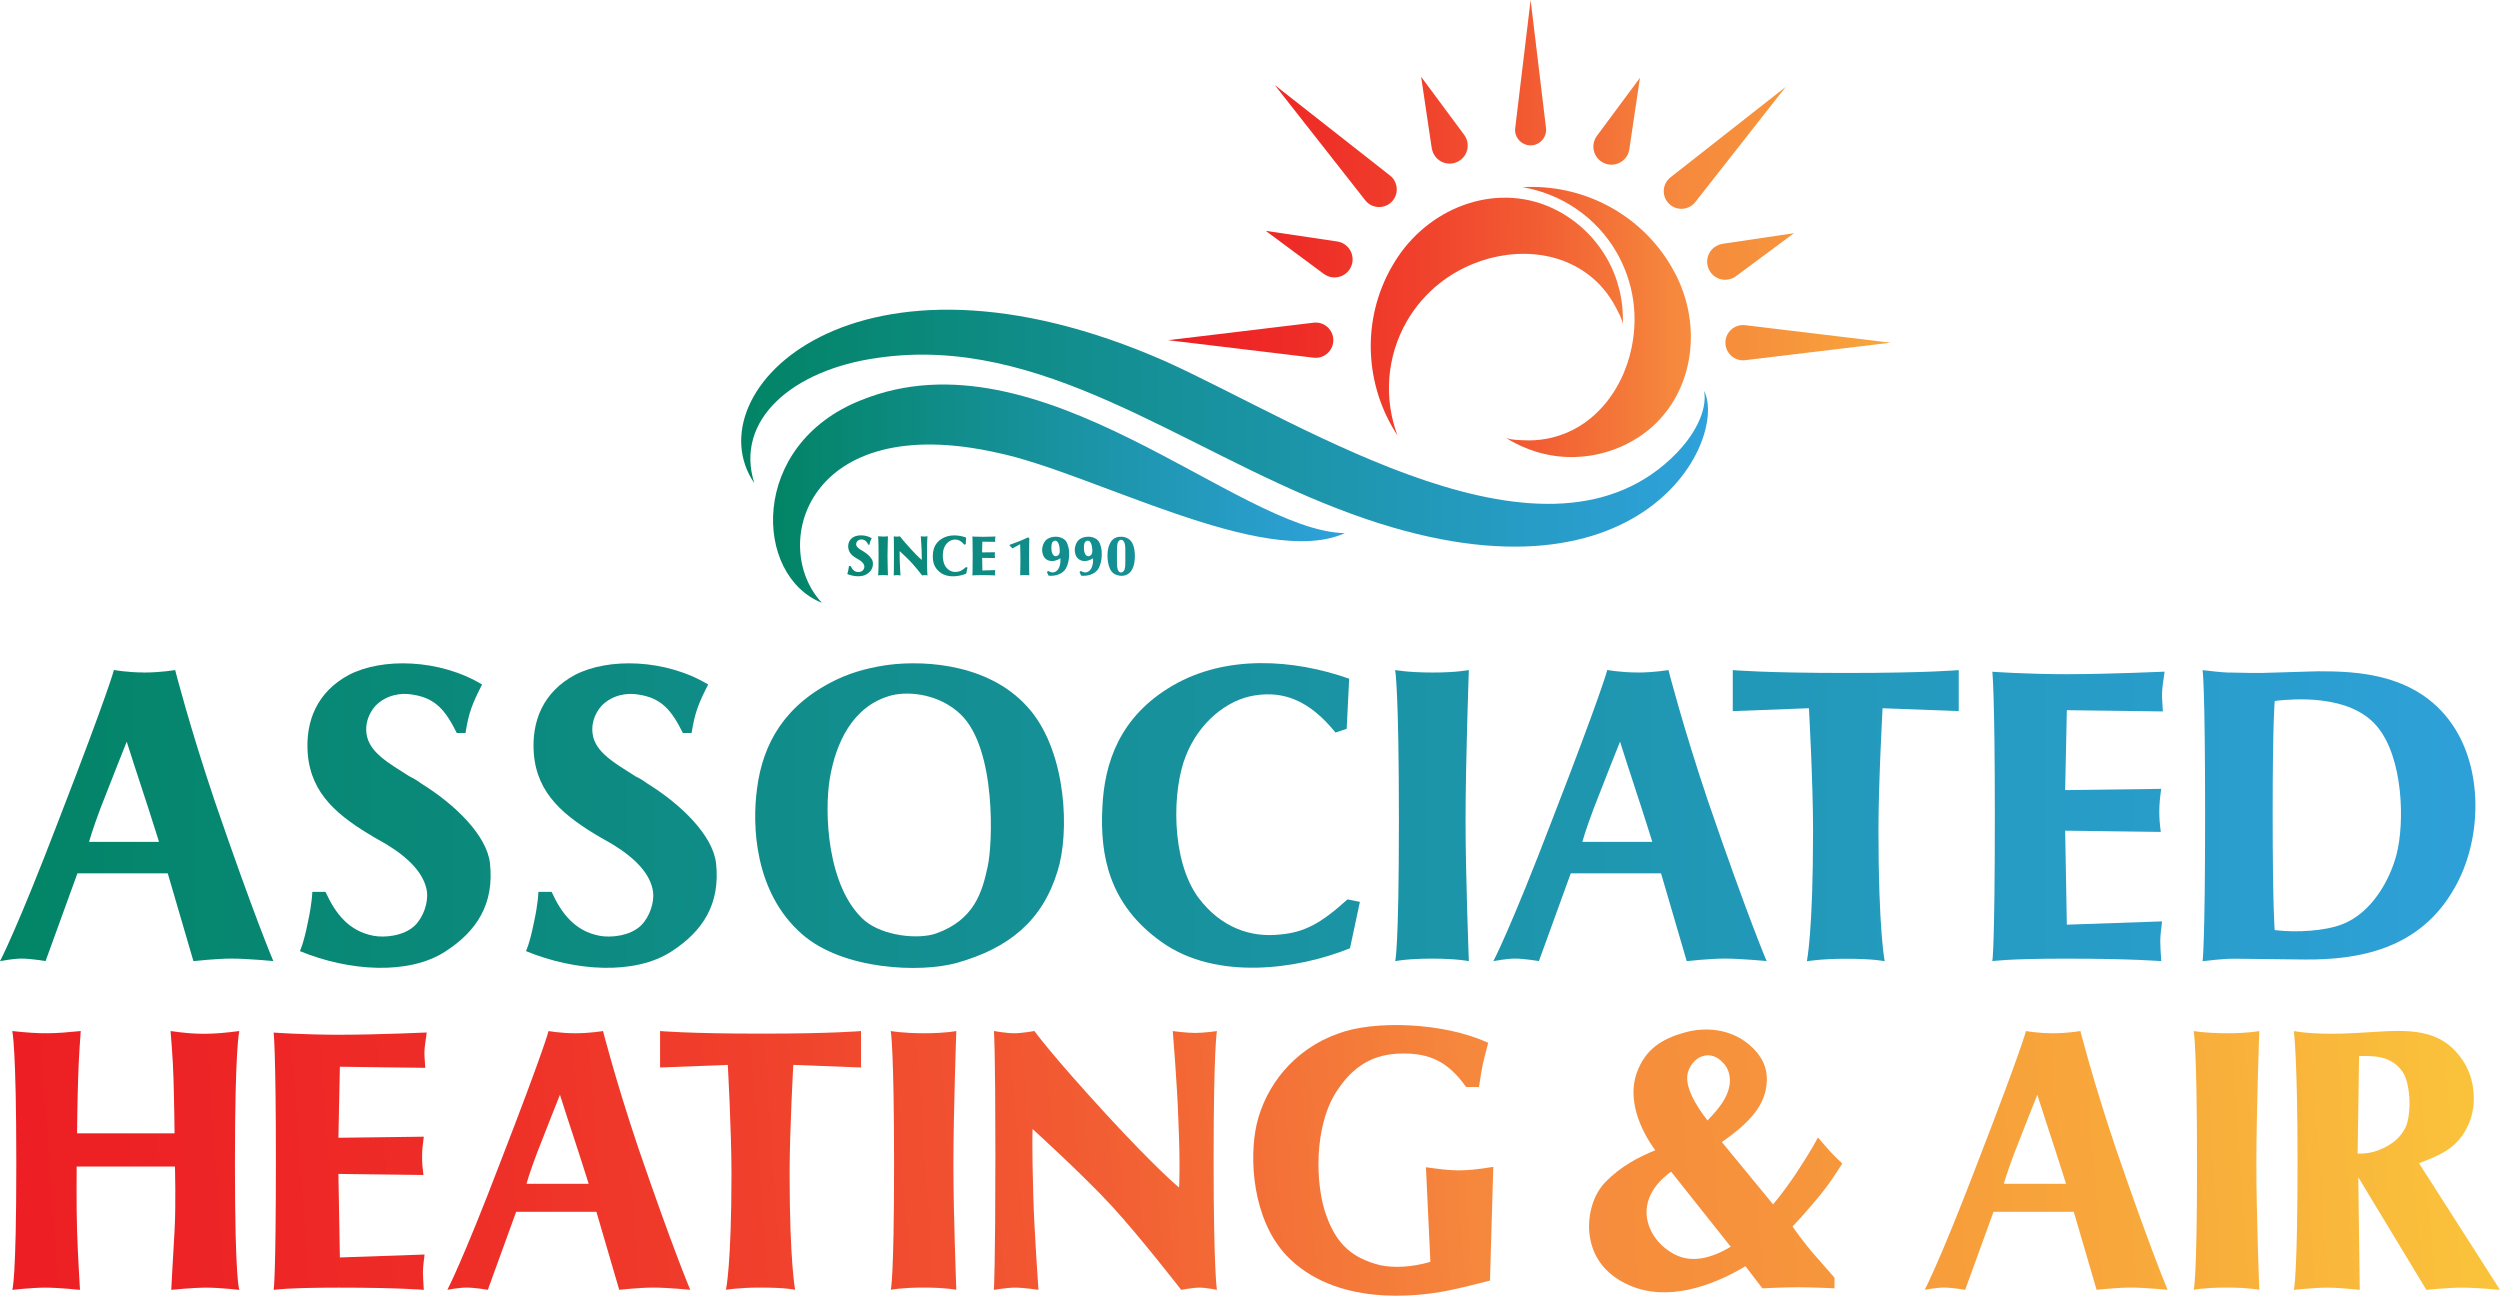 <?xml version="1.0" encoding="UTF-8"?><svg id="Layer_1" xmlns="http://www.w3.org/2000/svg" xmlns:xlink="http://www.w3.org/1999/xlink" viewBox="0 0 461.43 239.17"><defs><style>.cls-1{fill:url(#linear-gradient);}.cls-1,.cls-2,.cls-3,.cls-4,.cls-5,.cls-6,.cls-7,.cls-8,.cls-9,.cls-10,.cls-11,.cls-12,.cls-13,.cls-14,.cls-15,.cls-16,.cls-17,.cls-18,.cls-19,.cls-20,.cls-21,.cls-22,.cls-23,.cls-24,.cls-25,.cls-26,.cls-27,.cls-28,.cls-29,.cls-30,.cls-31,.cls-32,.cls-33,.cls-34,.cls-35,.cls-36,.cls-37,.cls-38,.cls-39,.cls-40,.cls-41,.cls-42,.cls-43{stroke-width:0px;}.cls-2{fill:url(#linear-gradient-38);}.cls-3{fill:url(#linear-gradient-33);}.cls-4{fill:url(#linear-gradient-29);}.cls-5{fill:url(#linear-gradient-32);}.cls-6{fill:url(#linear-gradient-30);}.cls-7{fill:url(#linear-gradient-31);}.cls-8{fill:url(#linear-gradient-36);}.cls-9{fill:url(#linear-gradient-39);}.cls-10{fill:url(#linear-gradient-34);}.cls-11{fill:url(#linear-gradient-37);}.cls-12{fill:url(#linear-gradient-35);}.cls-13{fill:url(#linear-gradient-28);}.cls-14{fill:url(#linear-gradient-25);}.cls-15{fill:url(#linear-gradient-11);}.cls-16{fill:url(#linear-gradient-12);}.cls-17{fill:url(#linear-gradient-13);}.cls-18{fill:url(#linear-gradient-10);}.cls-19{fill:url(#linear-gradient-17);}.cls-20{fill:url(#linear-gradient-16);}.cls-21{fill:url(#linear-gradient-19);}.cls-22{fill:url(#linear-gradient-15);}.cls-23{fill:url(#linear-gradient-23);}.cls-24{fill:url(#linear-gradient-21);}.cls-25{fill:url(#linear-gradient-18);}.cls-26{fill:url(#linear-gradient-14);}.cls-27{fill:url(#linear-gradient-22);}.cls-28{fill:url(#linear-gradient-20);}.cls-29{fill:url(#linear-gradient-27);}.cls-30{fill:url(#linear-gradient-24);}.cls-31{fill:url(#linear-gradient-26);}.cls-32{fill:url(#linear-gradient-42);}.cls-33{fill:url(#linear-gradient-43);}.cls-34{fill:url(#linear-gradient-40);}.cls-35{fill:url(#linear-gradient-41);}.cls-36{fill:url(#linear-gradient-4);}.cls-37{fill:url(#linear-gradient-2);}.cls-38{fill:url(#linear-gradient-3);}.cls-39{fill:url(#linear-gradient-8);}.cls-40{fill:url(#linear-gradient-9);}.cls-41{fill:url(#linear-gradient-7);}.cls-42{fill:url(#linear-gradient-5);}.cls-43{fill:url(#linear-gradient-6);}</style><linearGradient id="linear-gradient" x1="136.8" y1="79.02" x2="315.24" y2="79.02" gradientUnits="userSpaceOnUse"><stop offset="0" stop-color="#028465"/><stop offset="1" stop-color="#2fa1db"/></linearGradient><linearGradient id="linear-gradient-2" x1="142.68" y1="91.12" x2="248.19" y2="91.12" xlink:href="#linear-gradient"/><linearGradient id="linear-gradient-3" x1="134.89" y1="102.47" x2="314.53" y2="103.41" xlink:href="#linear-gradient"/><linearGradient id="linear-gradient-4" x1="134.89" y1="102.45" x2="314.53" y2="103.39" xlink:href="#linear-gradient"/><linearGradient id="linear-gradient-5" x1="134.89" y1="102.42" x2="314.53" y2="103.36" xlink:href="#linear-gradient"/><linearGradient id="linear-gradient-6" x1="134.89" y1="102.38" x2="314.53" y2="103.32" xlink:href="#linear-gradient"/><linearGradient id="linear-gradient-7" x1="134.89" y1="102.37" x2="314.53" y2="103.31" xlink:href="#linear-gradient"/><linearGradient id="linear-gradient-8" x1="134.89" y1="102.39" x2="314.53" y2="103.34" xlink:href="#linear-gradient"/><linearGradient id="linear-gradient-9" x1="134.89" y1="102.36" x2="314.53" y2="103.31" xlink:href="#linear-gradient"/><linearGradient id="linear-gradient-10" x1="134.89" y1="102.33" x2="314.53" y2="103.27" xlink:href="#linear-gradient"/><linearGradient id="linear-gradient-11" x1="134.89" y1="102.29" x2="314.53" y2="103.24" xlink:href="#linear-gradient"/><linearGradient id="linear-gradient-12" x1="383.36" y1="59.76" x2="196.54" y2="59.13" gradientUnits="userSpaceOnUse"><stop offset="0" stop-color="#fbcc3b"/><stop offset=".16" stop-color="#f8aa3b"/><stop offset=".31" stop-color="#f6913c"/><stop offset=".4" stop-color="#f6883d"/><stop offset=".41" stop-color="#f5843c"/><stop offset=".53" stop-color="#f25e33"/><stop offset=".65" stop-color="#f0412c"/><stop offset=".77" stop-color="#ee2c27"/><stop offset=".89" stop-color="#ed2024"/><stop offset="1" stop-color="#ed1c24"/></linearGradient><linearGradient id="linear-gradient-13" x1="383.36" y1="58.82" x2="196.55" y2="58.19" xlink:href="#linear-gradient-12"/><linearGradient id="linear-gradient-14" x1="383.4" y1="47.54" x2="196.59" y2="46.91" xlink:href="#linear-gradient-12"/><linearGradient id="linear-gradient-15" x1="383.48" y1="22.65" x2="196.67" y2="22.02" xlink:href="#linear-gradient-12"/><linearGradient id="linear-gradient-16" x1="383.48" y1="22.59" x2="196.67" y2="21.96" xlink:href="#linear-gradient-12"/><linearGradient id="linear-gradient-17" x1="383.4" y1="47.39" x2="196.59" y2="46.76" xlink:href="#linear-gradient-12"/><linearGradient id="linear-gradient-18" x1="383.35" y1="63.46" x2="196.53" y2="62.83" xlink:href="#linear-gradient-12"/><linearGradient id="linear-gradient-19" x1="383.47" y1="27.5" x2="196.65" y2="26.87" xlink:href="#linear-gradient-12"/><linearGradient id="linear-gradient-20" x1="383.51" y1="13.76" x2="196.7" y2="13.13" xlink:href="#linear-gradient-12"/><linearGradient id="linear-gradient-21" x1="383.47" y1="27.42" x2="196.65" y2="26.8" xlink:href="#linear-gradient-12"/><linearGradient id="linear-gradient-22" x1="383.35" y1="63.26" x2="196.53" y2="62.63" xlink:href="#linear-gradient-12"/><linearGradient id="linear-gradient-23" x1="-5.12" y1="150.51" x2="466.84" y2="150.98" xlink:href="#linear-gradient"/><linearGradient id="linear-gradient-24" x1="-5.12" y1="150.46" x2="466.84" y2="150.94" xlink:href="#linear-gradient"/><linearGradient id="linear-gradient-25" x1="-5.12" y1="150.42" x2="466.84" y2="150.89" xlink:href="#linear-gradient"/><linearGradient id="linear-gradient-26" x1="-5.12" y1="150.36" x2="466.84" y2="150.83" xlink:href="#linear-gradient"/><linearGradient id="linear-gradient-27" x1="-5.12" y1="150.27" x2="466.84" y2="150.74" xlink:href="#linear-gradient"/><linearGradient id="linear-gradient-28" x1="-5.12" y1="150.26" x2="466.84" y2="150.74" xlink:href="#linear-gradient"/><linearGradient id="linear-gradient-29" x1="-5.12" y1="150.24" x2="466.84" y2="150.71" xlink:href="#linear-gradient"/><linearGradient id="linear-gradient-30" x1="-5.12" y1="150.18" x2="466.84" y2="150.65" xlink:href="#linear-gradient"/><linearGradient id="linear-gradient-31" x1="-5.12" y1="150.3" x2="466.84" y2="150.77" xlink:href="#linear-gradient"/><linearGradient id="linear-gradient-32" x1="-5.12" y1="150.12" x2="466.84" y2="150.59" xlink:href="#linear-gradient"/><linearGradient id="linear-gradient-33" x1="478.74" y1="182.2" x2="-40.82" y2="218.68" xlink:href="#linear-gradient-12"/><linearGradient id="linear-gradient-34" x1="478.95" y1="185.21" x2="-40.61" y2="221.69" xlink:href="#linear-gradient-12"/><linearGradient id="linear-gradient-35" x1="479.19" y1="188.56" x2="-40.37" y2="225.05" xlink:href="#linear-gradient-12"/><linearGradient id="linear-gradient-36" x1="479.29" y1="189.96" x2="-40.27" y2="226.44" xlink:href="#linear-gradient-12"/><linearGradient id="linear-gradient-37" x1="479.46" y1="192.49" x2="-40.1" y2="228.97" xlink:href="#linear-gradient-12"/><linearGradient id="linear-gradient-38" x1="479.63" y1="194.83" x2="-39.93" y2="231.31" xlink:href="#linear-gradient-12"/><linearGradient id="linear-gradient-39" x1="479.89" y1="198.58" x2="-39.67" y2="235.06" xlink:href="#linear-gradient-12"/><linearGradient id="linear-gradient-40" x1="480.21" y1="203.13" x2="-39.35" y2="239.61" xlink:href="#linear-gradient-12"/><linearGradient id="linear-gradient-41" x1="480.53" y1="207.62" x2="-39.03" y2="244.1" xlink:href="#linear-gradient-12"/><linearGradient id="linear-gradient-42" x1="480.64" y1="209.29" x2="-38.92" y2="245.77" xlink:href="#linear-gradient-12"/><linearGradient id="linear-gradient-43" x1="480.8" y1="211.49" x2="-38.76" y2="247.97" xlink:href="#linear-gradient-12"/></defs><path class="cls-1" d="M139.21,89.15c-11.45-16.75,18.59-47.69,75.94-22.44,26.02,11.78,70.73,41.38,94.41,16.81,2.81-2.93,5.63-7.38,4.98-11.38,4.54,9.26-12.25,43.24-67.61,21.76-29.21-11.25-54.79-32.23-84.93-27.85-15.77,2.19-26.45,11.5-22.78,23.1Z"/><path class="cls-37" d="M248.19,98.41c-14.76,6.69-46.73-11.23-64.09-14.84-35.36-7.96-42.13,17.34-32.4,27.69-12.61-4.99-13.56-29.16,7.24-37.4,33.04-13.41,69.62,24.2,89.26,24.54Z"/><path class="cls-38" d="M160.49,100.54h-.22c-.28-.55-.53-.87-1.12-.96-.26-.04-.62,0-.89.28-.21.23-.26.5-.23.7.06.46.56.73,1.07,1.06.09.04.21.11.29.17.86.53,1.62,1.3,1.71,1.97.11,1.02-.33,1.7-1.11,2.2-.9.59-2.38.49-3.61-.01,0,0,.09-.18.19-.7.11-.51.11-.77.11-.77h.33c.25.55.59.98,1.19,1.09.27.05.75.01,1.03-.26.23-.23.33-.59.3-.83-.06-.45-.45-.84-1.01-1.18l-.29-.16c-.89-.52-1.58-1.07-1.67-2.09-.06-.81.24-1.53,1.02-1.95.82-.43,2.25-.4,3.31.24-.25.48-.33.69-.41,1.2Z"/><path class="cls-36" d="M163,99.04c.6,0,.89-.06.89-.06,0,0-.08,2.28-.08,3.74,0,1.36.08,3.48.08,3.48,0,0-.29-.06-.91-.06s-.91.06-.91.06c0,0,.09-.26.09-3.51s-.09-3.72-.09-3.72c0,0,.32.06.94.06Z"/><path class="cls-42" d="M168.06,101.28c1.47,1.59,2.06,2.07,2.06,2.07,0,0,.04-.53-.02-1.93-.03-.94-.15-2.44-.15-2.44,0,0,.38.05.63.05s.61-.05.61-.05c0,0-.09.46-.09,3.59s.09,3.64.09,3.64c0,0-.3-.06-.48-.06-.19,0-.51.06-.51.06,0,0-1.14-1.47-1.92-2.32-.81-.88-2.23-2.17-2.23-2.17,0,0-.02.4.02,1.9.03,1,.14,2.59.14,2.59,0,0-.4-.06-.66-.06-.23,0-.59.06-.59.06,0,0,.04-.68.04-3.76s-.04-3.46-.04-3.46c0,0,.35.06.57.06s.57-.06.57-.06c0,0,.45.64,1.98,2.3Z"/><path class="cls-43" d="M178.25,100.44l-.28.09c-.66-.81-1.3-1.03-1.98-.92-.72.1-1.41.69-1.73,1.49-.35.85-.38,2.6.31,3.54.57.75,1.31.99,2,.91.62-.05,1.03-.27,1.7-.87l.31.06-.25,1.15c-1.3.52-3.32.81-4.68-.15-1.32-.93-1.53-2.16-1.47-3.35.05-1.09.42-2.24,1.74-3.01,1.34-.78,3.02-.66,4.39-.17l-.06,1.24Z"/><path class="cls-41" d="M181.38,99.08c.96,0,2.35-.06,2.35-.06-.08.59-.07.48-.04.99l-2.38-.03-.04,1.98,2.38-.03c-.06.43-.06.68,0,1.07l-2.37-.03.04,2.33,2.36-.08c-.06.49-.05.48-.02.99,0,0-.71-.06-2.37-.06-1.44,0-1.82.06-1.82.06,0,0,.06-.29.06-3.63,0-3.03-.06-3.56-.06-3.56,0,0,.8.06,1.92.06Z"/><path class="cls-39" d="M189.99,99.39s-.06,1.2-.06,3.54c0,2.13.06,3.24.06,3.24,0,0-.56-.03-.91-.03s-.79.03-.79.03c0,0,.05-1.31.05-2.81s-.05-2.91-.05-2.91l-1.43.77-.59-.63s1.33-.48,2.12-.8c.54-.22,1.36-.61,1.36-.61l.25.21Z"/><path class="cls-40" d="M193.22,105.58l.25-.19c.49.28.91.38,1.39.1.85-.5.91-1.85.87-2.45-.69.45-1.58.7-2.34.35-.72-.34-.92-.94-1.02-1.58-.08-.59.11-1.6.74-2.17.65-.58,1.81-.69,2.53-.47.98.31,1.29.8,1.54,1.73.29,1.04.24,3.33-.73,4.41-.74.82-1.97,1.05-2.91.94l-.32-.67ZM194.51,102.54c.19.14.43.15.61.07.38-.16.46-.51.48-.81.02-.3-.03-1.56-.55-1.92-.16-.11-.38-.11-.54-.03-.3.14-.4.48-.43.76-.05.39-.09,1.54.43,1.93Z"/><path class="cls-18" d="M199.24,105.58l.25-.19c.49.28.91.38,1.39.1.85-.5.91-1.85.87-2.45-.69.45-1.58.7-2.34.35-.72-.34-.93-.94-1.02-1.58-.08-.59.11-1.6.74-2.17.65-.58,1.81-.69,2.53-.47.98.31,1.29.8,1.54,1.73.29,1.04.24,3.33-.73,4.41-.74.82-1.97,1.05-2.91.94l-.32-.67ZM200.52,102.54c.19.14.43.15.61.07.38-.16.46-.51.48-.81.02-.3-.03-1.56-.55-1.92-.16-.11-.38-.11-.54-.03-.3.14-.4.48-.43.76-.05.39-.09,1.54.43,1.93Z"/><path class="cls-15" d="M208.75,99.88c.89,1.04.81,3.43.51,4.47-.22.76-.65,1.55-1.59,1.84-.55.17-1.56.11-2.21-.41-1.09-.89-1.1-3.2-1.02-3.91.06-.66.37-2.08,1.35-2.57.22-.11.42-.16.67-.21.7-.09,1.64.02,2.29.78ZM206.16,103.98c0,.58.09,1.38.48,1.61.17.11.4.09.52.01.5-.27.54-.9.54-1.84v-2.43c0-.48-.04-1.38-.54-1.64-.16-.08-.37-.07-.52.03-.46.32-.48,1.06-.48,1.96v2.29Z"/><path class="cls-16" d="M309.45,50.98c-.28-.56-.57-1.1-.88-1.64-5.77-9.99-16.63-15.43-27.56-14.79,7.1,1.19,13.58,5.46,17.38,12.05,1.55,2.69,2.59,5.67,3.04,8.74.35,2.35.34,4.76.02,7.11-1.19,8.7-6.92,16.83-15.93,18.52-1.41.27-2.85.37-4.28.29-.86-.04-2.34-.04-3.28-.44,3.59,2.27,7.81,3.54,12.06,3.54,4.52,0,8.75-1.32,12.3-3.59,9.82-6.31,12.31-19.32,7.13-29.79Z"/><path class="cls-17" d="M257.94,47.52c-.34.52-.67,1.04-.98,1.58-5.77,9.99-5.05,22.11.97,31.26-2.52-6.75-2.06-14.49,1.74-21.08,1.55-2.69,3.62-5.07,6.05-7,1.86-1.48,3.95-2.67,6.15-3.57,8.12-3.32,18.03-2.42,24.01,4.53.93,1.09,1.74,2.29,2.39,3.56.39.77,1.13,2.04,1.26,3.06.17-4.25-.84-8.53-2.97-12.21-2.26-3.92-5.51-6.92-9.26-8.85-10.38-5.35-22.89-1-29.36,8.72Z"/><path class="cls-26" d="M317.93,45l13.19-1.96-10.71,7.94c-1.48,1.1-3.57.79-4.66-.69s-.79-3.57.69-4.66c.45-.33.97-.54,1.49-.62Z"/><path class="cls-22" d="M294.75,25.07l7.94-10.71-1.96,13.19c-.27,1.82-1.97,3.08-3.79,2.81-1.82-.27-3.08-1.97-2.81-3.79.08-.56.31-1.07.62-1.49Z"/><path class="cls-20" d="M264.26,27.36l-1.96-13.19,7.94,10.71c1.1,1.48.79,3.57-.69,4.66-1.48,1.1-3.57.79-4.66-.69-.33-.45-.54-.97-.62-1.49Z"/><path class="cls-19" d="M244.33,50.55l-10.71-7.94,13.19,1.96c1.82.27,3.08,1.97,2.81,3.79-.27,1.82-1.97,3.08-3.79,2.81-.56-.08-1.07-.31-1.49-.62Z"/><path class="cls-25" d="M322.11,60.02l26.85,3.23-26.85,3.23c-1.79.22-3.41-1.06-3.62-2.84-.22-1.79,1.06-3.41,2.84-3.62.26-.03.53-.03.78,0Z"/><path class="cls-21" d="M308.33,32.73l21.27-16.7-16.7,21.27c-1.11,1.41-3.16,1.66-4.57.55-1.41-1.11-1.66-3.16-.55-4.57.16-.2.36-.4.55-.55Z"/><path class="cls-28" d="M279.67,23.62l2.84-23.62,2.84,23.62c.19,1.57-.93,3-2.5,3.19s-3-.93-3.19-2.5c-.03-.23-.02-.47,0-.68Z"/><path class="cls-24" d="M251.99,36.97l-16.7-21.27,21.27,16.7c1.41,1.11,1.66,3.16.55,4.57-1.11,1.41-3.16,1.66-4.57.55-.2-.16-.4-.36-.55-.55Z"/><path class="cls-27" d="M242.45,66.02l-26.85-3.23,26.85-3.23c1.79-.22,3.41,1.06,3.62,2.84.22,1.79-1.06,3.41-2.84,3.62-.26.03-.53.03-.78,0Z"/><path class="cls-23" d="M26.6,124.13c3.13,0,5.73-.46,5.73-.46,0,0,2.6,10.24,7.34,24.3,7.34,21.4,10.78,29.42,10.78,29.42,0,0-4.74-.46-7.72-.46-2.75,0-7.03.46-7.03.46l-4.74-16.2H14.29l-5.88,16.2s-2.67-.46-4.43-.46c-1.53,0-3.97.46-3.97.46,0,0,3.13-5.88,10.93-26.29,9.09-23.46,10.09-27.44,10.09-27.44,0,0,2.44.46,5.58.46ZM29.35,155.39s-.92-2.98-1.99-6.27c-1.68-5.04-3.97-12.23-3.97-12.23,0,0-3.29,8.25-4.82,12.23-1.53,4.05-2.14,6.27-2.14,6.27h12.92Z"/><path class="cls-30" d="M85.91,135.29h-1.6c-2.06-4.13-3.9-6.5-8.33-7.11-1.91-.31-4.59,0-6.65,2.06-1.53,1.68-1.91,3.74-1.68,5.2.46,3.44,4.13,5.43,7.95,7.87.69.31,1.53.84,2.14,1.3,6.42,3.97,12.08,9.63,12.69,14.67.84,7.57-2.44,12.61-8.25,16.35-6.73,4.36-17.73,3.67-26.83-.08,0,0,.69-1.38,1.45-5.2.84-3.82.84-5.73.84-5.73h2.44c1.84,4.05,4.36,7.26,8.87,8.1,1.99.38,5.58.08,7.64-1.91,1.68-1.68,2.44-4.36,2.22-6.19-.46-3.36-3.36-6.27-7.49-8.79l-2.14-1.22c-6.65-3.9-11.77-7.95-12.38-15.51-.46-6.04,1.76-11.39,7.57-14.52,6.11-3.21,16.74-2.98,24.61,1.76-1.83,3.59-2.45,5.12-3.06,8.94Z"/><path class="cls-14" d="M127.64,135.29h-1.6c-2.06-4.13-3.9-6.5-8.33-7.11-1.91-.31-4.59,0-6.65,2.06-1.53,1.68-1.91,3.74-1.68,5.2.46,3.44,4.13,5.43,7.95,7.87.69.31,1.53.84,2.14,1.3,6.42,3.97,12.07,9.63,12.69,14.67.84,7.57-2.45,12.61-8.25,16.35-6.73,4.36-17.73,3.67-26.83-.08,0,0,.69-1.38,1.45-5.2.84-3.82.84-5.73.84-5.73h2.45c1.83,4.05,4.36,7.26,8.86,8.1,1.99.38,5.58.08,7.64-1.91,1.68-1.68,2.45-4.36,2.22-6.19-.46-3.36-3.36-6.27-7.49-8.79l-2.14-1.22c-6.65-3.9-11.77-7.95-12.38-15.51-.46-6.04,1.76-11.39,7.57-14.52,6.11-3.21,16.74-2.98,24.61,1.76-1.83,3.59-2.44,5.12-3.06,8.94Z"/><path class="cls-31" d="M190.24,131.16c6.65,8.1,7.18,22.55,4.97,29.58-2.83,9.32-9.1,14.29-18.57,16.97-6.8,1.91-21.09,1.3-28.58-5.27-8.87-7.72-9.25-20.18-8.33-26.9,1.07-8.33,5.12-15.51,14.67-20.1,3.36-1.61,6.88-2.37,9.78-2.75,6.88-.84,19.03-.08,26.06,8.48ZM159.59,169.91c3.44,2.9,10.01,3.52,13.22,2.37,7.03-2.52,8.48-7.64,9.48-12.3.92-3.97,1.68-21.71-4.97-28.12-3.82-3.67-9.32-4.36-12.76-3.52-7.26,1.91-10.32,8.94-11.39,15.29-1.07,6.27-.53,20.18,6.42,26.29Z"/><path class="cls-29" d="M248.56,134.52l-2.06.69c-4.89-6.04-9.63-7.64-14.75-6.88-5.35.76-10.47,5.12-12.84,11.08-2.6,6.34-2.83,19.34,2.29,26.29,4.2,5.58,9.71,7.34,14.9,6.8,4.59-.38,7.64-1.99,12.61-6.5l2.29.46-1.83,8.56c-9.63,3.9-24.69,6.04-34.77-1.15-9.78-6.95-11.39-16.05-10.93-24.91.38-8.1,3.13-16.66,12.92-22.39,9.93-5.81,22.47-4.89,32.63-1.3l-.46,9.25Z"/><path class="cls-13" d="M264.46,124.13c4.43,0,6.65-.46,6.65-.46,0,0-.61,16.97-.61,27.82,0,10.09.61,25.91.61,25.91,0,0-2.14-.46-6.8-.46s-6.8.46-6.8.46c0,0,.69-1.91.69-26.06s-.69-27.67-.69-27.67c0,0,2.37.46,6.95.46Z"/><path class="cls-4" d="M302.22,124.13c3.13,0,5.73-.46,5.73-.46,0,0,2.6,10.24,7.34,24.3,7.34,21.4,10.78,29.42,10.78,29.42,0,0-4.74-.46-7.72-.46-2.75,0-7.03.46-7.03.46l-4.74-16.2h-16.66l-5.88,16.2s-2.67-.46-4.43-.46c-1.53,0-3.97.46-3.97.46,0,0,3.13-5.88,10.93-26.29,9.1-23.46,10.09-27.44,10.09-27.44,0,0,2.45.46,5.58.46ZM304.97,155.39s-.92-2.98-1.99-6.27c-1.68-5.04-3.97-12.23-3.97-12.23,0,0-3.29,8.25-4.82,12.23-1.53,4.05-2.14,6.27-2.14,6.27h12.92Z"/><path class="cls-6" d="M340.82,124.21c15.06,0,20.71-.53,20.71-.53v7.57l-14.06-.53s-.76,13.76-.76,22.55c0,18.42,1.15,24.15,1.15,24.15,0,0-1.76-.46-7.26-.46-4.43,0-7.11.46-7.11.46,0,0,1.15-5.12,1.15-24.15,0-8.79-.76-22.55-.76-22.55l-14.06.53v-7.57s5.81.53,21.02.53Z"/><path class="cls-7" d="M382.02,124.43c7.11,0,17.5-.46,17.5-.46-.61,4.36-.53,3.59-.31,7.34l-17.73-.23-.31,14.75,17.73-.23c-.46,3.21-.46,5.04-.08,7.95l-17.65-.23.31,17.35,17.58-.61c-.46,3.67-.38,3.59-.15,7.34,0,0-5.27-.46-17.65-.46-10.7,0-13.53.46-13.53.46,0,0,.46-2.14.46-26.98,0-22.55-.46-26.44-.46-26.44,0,0,5.96.46,14.29.46Z"/><path class="cls-5" d="M411.52,124.13c2.22.08,5.35.08,5.88.08l10.39-.31c6.8,0,18.95.15,25.45,10.78,5.12,8.33,4.66,20.71-.15,29.12-6.42,11.54-17.96,13.37-27.67,13.3,0,0-8.02-.08-13.15-.15-2.14,0-5.73.46-5.73.46,0,0,.46-3.21.46-27.05s-.46-26.67-.46-26.67c1.45.15,3.06.38,4.97.46ZM419.47,150.04c0,18.11.38,21.63.38,21.63,4.28.53,9.4.08,12.23-.99,5.73-2.06,9.09-8.48,10.24-12.92,1.53-5.81,1.3-17.88-3.59-23.69-5.04-6.04-15.67-5.04-18.5-4.74-.15,0-.38.08-.38.08,0,0-.38,3.44-.38,20.63Z"/><path class="cls-3" d="M32.02,199.13c-.07-3.46-.54-8.83-.54-8.83,4.69.68,7.47.68,12.7,0,0,0-.82,2.51-.82,24.53s.82,23.24.82,23.24c0,0-3.74-.41-6.05-.41-2.58,0-6.52.41-6.52.41,0,0,.34-6.59.61-10.94.27-4.89.07-11.82.07-11.82H14.15s-.07,7.2.07,11.82c.14,4.35.54,10.94.54,10.94,0,0-3.87-.41-6.45-.41-2.31,0-6.05.41-6.05.41,0,0,.75-1.43.75-23.24s-.75-24.53-.75-24.53c5.43.61,7.88.48,12.64,0,0,0-.41,5.37-.48,8.83-.14,3.87-.2,10.05-.2,10.05h18s-.07-6.18-.2-10.05Z"/><path class="cls-10" d="M63.2,190.98c6.32,0,15.56-.41,15.56-.41-.54,3.87-.48,3.19-.27,6.52l-15.76-.2-.27,13.11,15.76-.2c-.41,2.85-.41,4.48-.07,7.07l-15.69-.2.27,15.42,15.63-.54c-.41,3.26-.34,3.19-.14,6.52,0,0-4.69-.41-15.69-.41-9.51,0-12.02.41-12.02.41,0,0,.41-1.9.41-23.98,0-20.04-.41-23.51-.41-23.51,0,0,5.3.41,12.7.41Z"/><path class="cls-12" d="M106.2,190.71c2.78,0,5.1-.41,5.1-.41,0,0,2.31,9.1,6.52,21.6,6.52,19.02,9.58,26.16,9.58,26.16,0,0-4.21-.41-6.86-.41-2.45,0-6.25.41-6.25.41l-4.21-14.4h-14.81l-5.23,14.4s-2.38-.41-3.94-.41c-1.36,0-3.53.41-3.53.41,0,0,2.78-5.23,9.71-23.37,8.09-20.86,8.97-24.39,8.97-24.39,0,0,2.17.41,4.96.41ZM108.65,218.5s-.82-2.65-1.77-5.57c-1.5-4.48-3.53-10.87-3.53-10.87,0,0-2.92,7.34-4.28,10.87-1.36,3.6-1.9,5.57-1.9,5.57h11.48Z"/><path class="cls-8" d="M140.51,190.78c13.38,0,18.41-.48,18.41-.48v6.73l-12.5-.48s-.68,12.23-.68,20.04c0,16.37,1.02,21.47,1.02,21.47,0,0-1.56-.41-6.45-.41-3.94,0-6.32.41-6.32.41,0,0,1.02-4.55,1.02-21.47,0-7.81-.68-20.04-.68-20.04l-12.5.48v-6.73s5.16.48,18.68.48Z"/><path class="cls-11" d="M170.6,190.71c3.94,0,5.91-.41,5.91-.41,0,0-.54,15.08-.54,24.73,0,8.97.54,23.03.54,23.03,0,0-1.9-.41-6.05-.41s-6.05.41-6.05.41c0,0,.61-1.7.61-23.17s-.61-24.59-.61-24.59c0,0,2.1.41,6.18.41Z"/><path class="cls-2" d="M204.03,205.52c9.71,10.53,13.59,13.66,13.59,13.66,0,0,.27-3.53-.14-12.77-.2-6.18-1.02-16.1-1.02-16.1,0,0,2.51.34,4.14.34s4.01-.34,4.01-.34c0,0-.61,3.06-.61,23.71s.61,24.05.61,24.05c0,0-1.97-.41-3.19-.41-1.29,0-3.4.41-3.4.41,0,0-7.54-9.71-12.7-15.35-5.37-5.84-14.74-14.34-14.74-14.34,0,0-.14,2.65.14,12.57.2,6.59.95,17.12.95,17.12,0,0-2.65-.41-4.35-.41-1.49,0-3.87.41-3.87.41,0,0,.27-4.48.27-24.87s-.27-22.9-.27-22.9c0,0,2.31.41,3.74.41s3.74-.41,3.74-.41c0,0,2.99,4.21,13.11,15.22Z"/><path class="cls-9" d="M272.98,200.63h-2.38c-3.4-4.82-6.86-6.18-11.55-6.18-4.42,0-8.56,1.36-12.09,6.59-4.55,6.52-4.28,17.87-2.04,23.64,1.9,5.1,4.76,7.54,9.78,8.83,2.51.54,5.84.41,9.31-.61l-.82-17.46c4.82.68,6.66.88,12.43-.07l-.61,20.99c-2.45.61-4.14,1.02-4.89,1.22l-2.78.61c-6.05,1.22-20.92,2.92-29.89-6.45-6.32-6.73-6.93-18-5.5-24.25,1.63-7,6.79-13.79,15.01-16.71,6.59-2.51,19.5-2.11,27.72,1.7-1.02,3.94-1.09,4.01-1.7,8.15Z"/><path class="cls-34" d="M327.26,222.3c3.4-4.08,5.84-8.15,7.27-10.53l1.02-1.83s1.36,1.63,2.17,2.51,2.31,2.31,2.31,2.31l-1.15,1.77c-1.77,2.79-3.74,5.1-6.52,8.22l-1.5,1.63s1.97,2.92,4.28,5.5c2.11,2.38,3.46,3.94,3.46,3.94v1.97s-4.14-.2-6.79-.2c-2.45,0-6.52.2-6.52.2l-3.13-4.08c-6.45,3.87-14.61,6.52-21.4,3.53-3.94-1.7-6.45-4.62-7.2-8.36-.68-2.99-.14-7.68,2.72-10.67,2.92-2.99,6.11-4.62,9.24-5.91-2.92-3.94-5.16-9.51-3.4-14.34,1.56-4.21,4.42-6.18,8.9-7.41,3.67-1.02,8.15-.68,11.55,2.04,2.65,2.11,3.67,4.55,3.53,7-.2,4.35-2.99,7.47-8.29,11.21l9.44,11.48ZM309.26,231.61c3.06,1.49,6.52.68,10.19-1.49l-11.01-13.86c-3.6,2.58-4.82,5.64-4.48,8.36.41,2.99,2.38,5.5,5.3,7ZM317.95,196.08c-1.02-1.09-2.24-1.49-3.4-1.22-1.36.27-2.45,1.49-2.92,2.78-1.02,2.72,1.63,6.73,3.53,9.17,2.45-2.58,3.53-4.14,4.01-6.18.34-1.63,0-3.4-1.22-4.55Z"/><path class="cls-35" d="M378.89,190.71c2.78,0,5.09-.41,5.09-.41,0,0,2.31,9.1,6.52,21.6,6.52,19.02,9.58,26.16,9.58,26.16,0,0-4.21-.41-6.86-.41-2.45,0-6.25.41-6.25.41l-4.21-14.4h-14.81l-5.23,14.4s-2.38-.41-3.94-.41c-1.36,0-3.53.41-3.53.41,0,0,2.79-5.23,9.72-23.37,8.08-20.86,8.97-24.39,8.97-24.39,0,0,2.17.41,4.96.41ZM381.33,218.5s-.82-2.65-1.77-5.57c-1.49-4.48-3.53-10.87-3.53-10.87,0,0-2.92,7.34-4.28,10.87-1.36,3.6-1.9,5.57-1.9,5.57h11.48Z"/><path class="cls-32" d="M411.09,190.71c3.94,0,5.91-.41,5.91-.41,0,0-.54,15.08-.54,24.73,0,8.97.54,23.03.54,23.03,0,0-1.9-.41-6.05-.41s-6.05.41-6.05.41c0,0,.61-1.7.61-23.17s-.61-24.59-.61-24.59c0,0,2.1.41,6.18.41Z"/><path class="cls-33" d="M437.45,190.51c7.2-.48,12.98-.75,16.98,5.03,2.38,3.33,2.78,8.22,1.29,11.75-1.9,4.55-5.16,5.84-9.24,7.41l14.95,23.37s-4.21-.41-7.07-.41c-2.45,0-6.52.41-6.52.41l-12.57-20.79.27,20.79s-3.67-.41-5.98-.41-6.18.41-6.18.41c0,0,.68-2.31.68-23.64,0-19.16-.68-24.12-.68-24.12,2.51.41,6.18.75,14.06.2ZM438.13,212.59c2.72-.82,5.03-2.38,6.05-4.96.88-2.45.75-7.81-.81-9.92-2.11-2.92-5.44-2.85-7.95-2.79l-.27,18c.82,0,1.83,0,2.99-.34Z"/></svg>